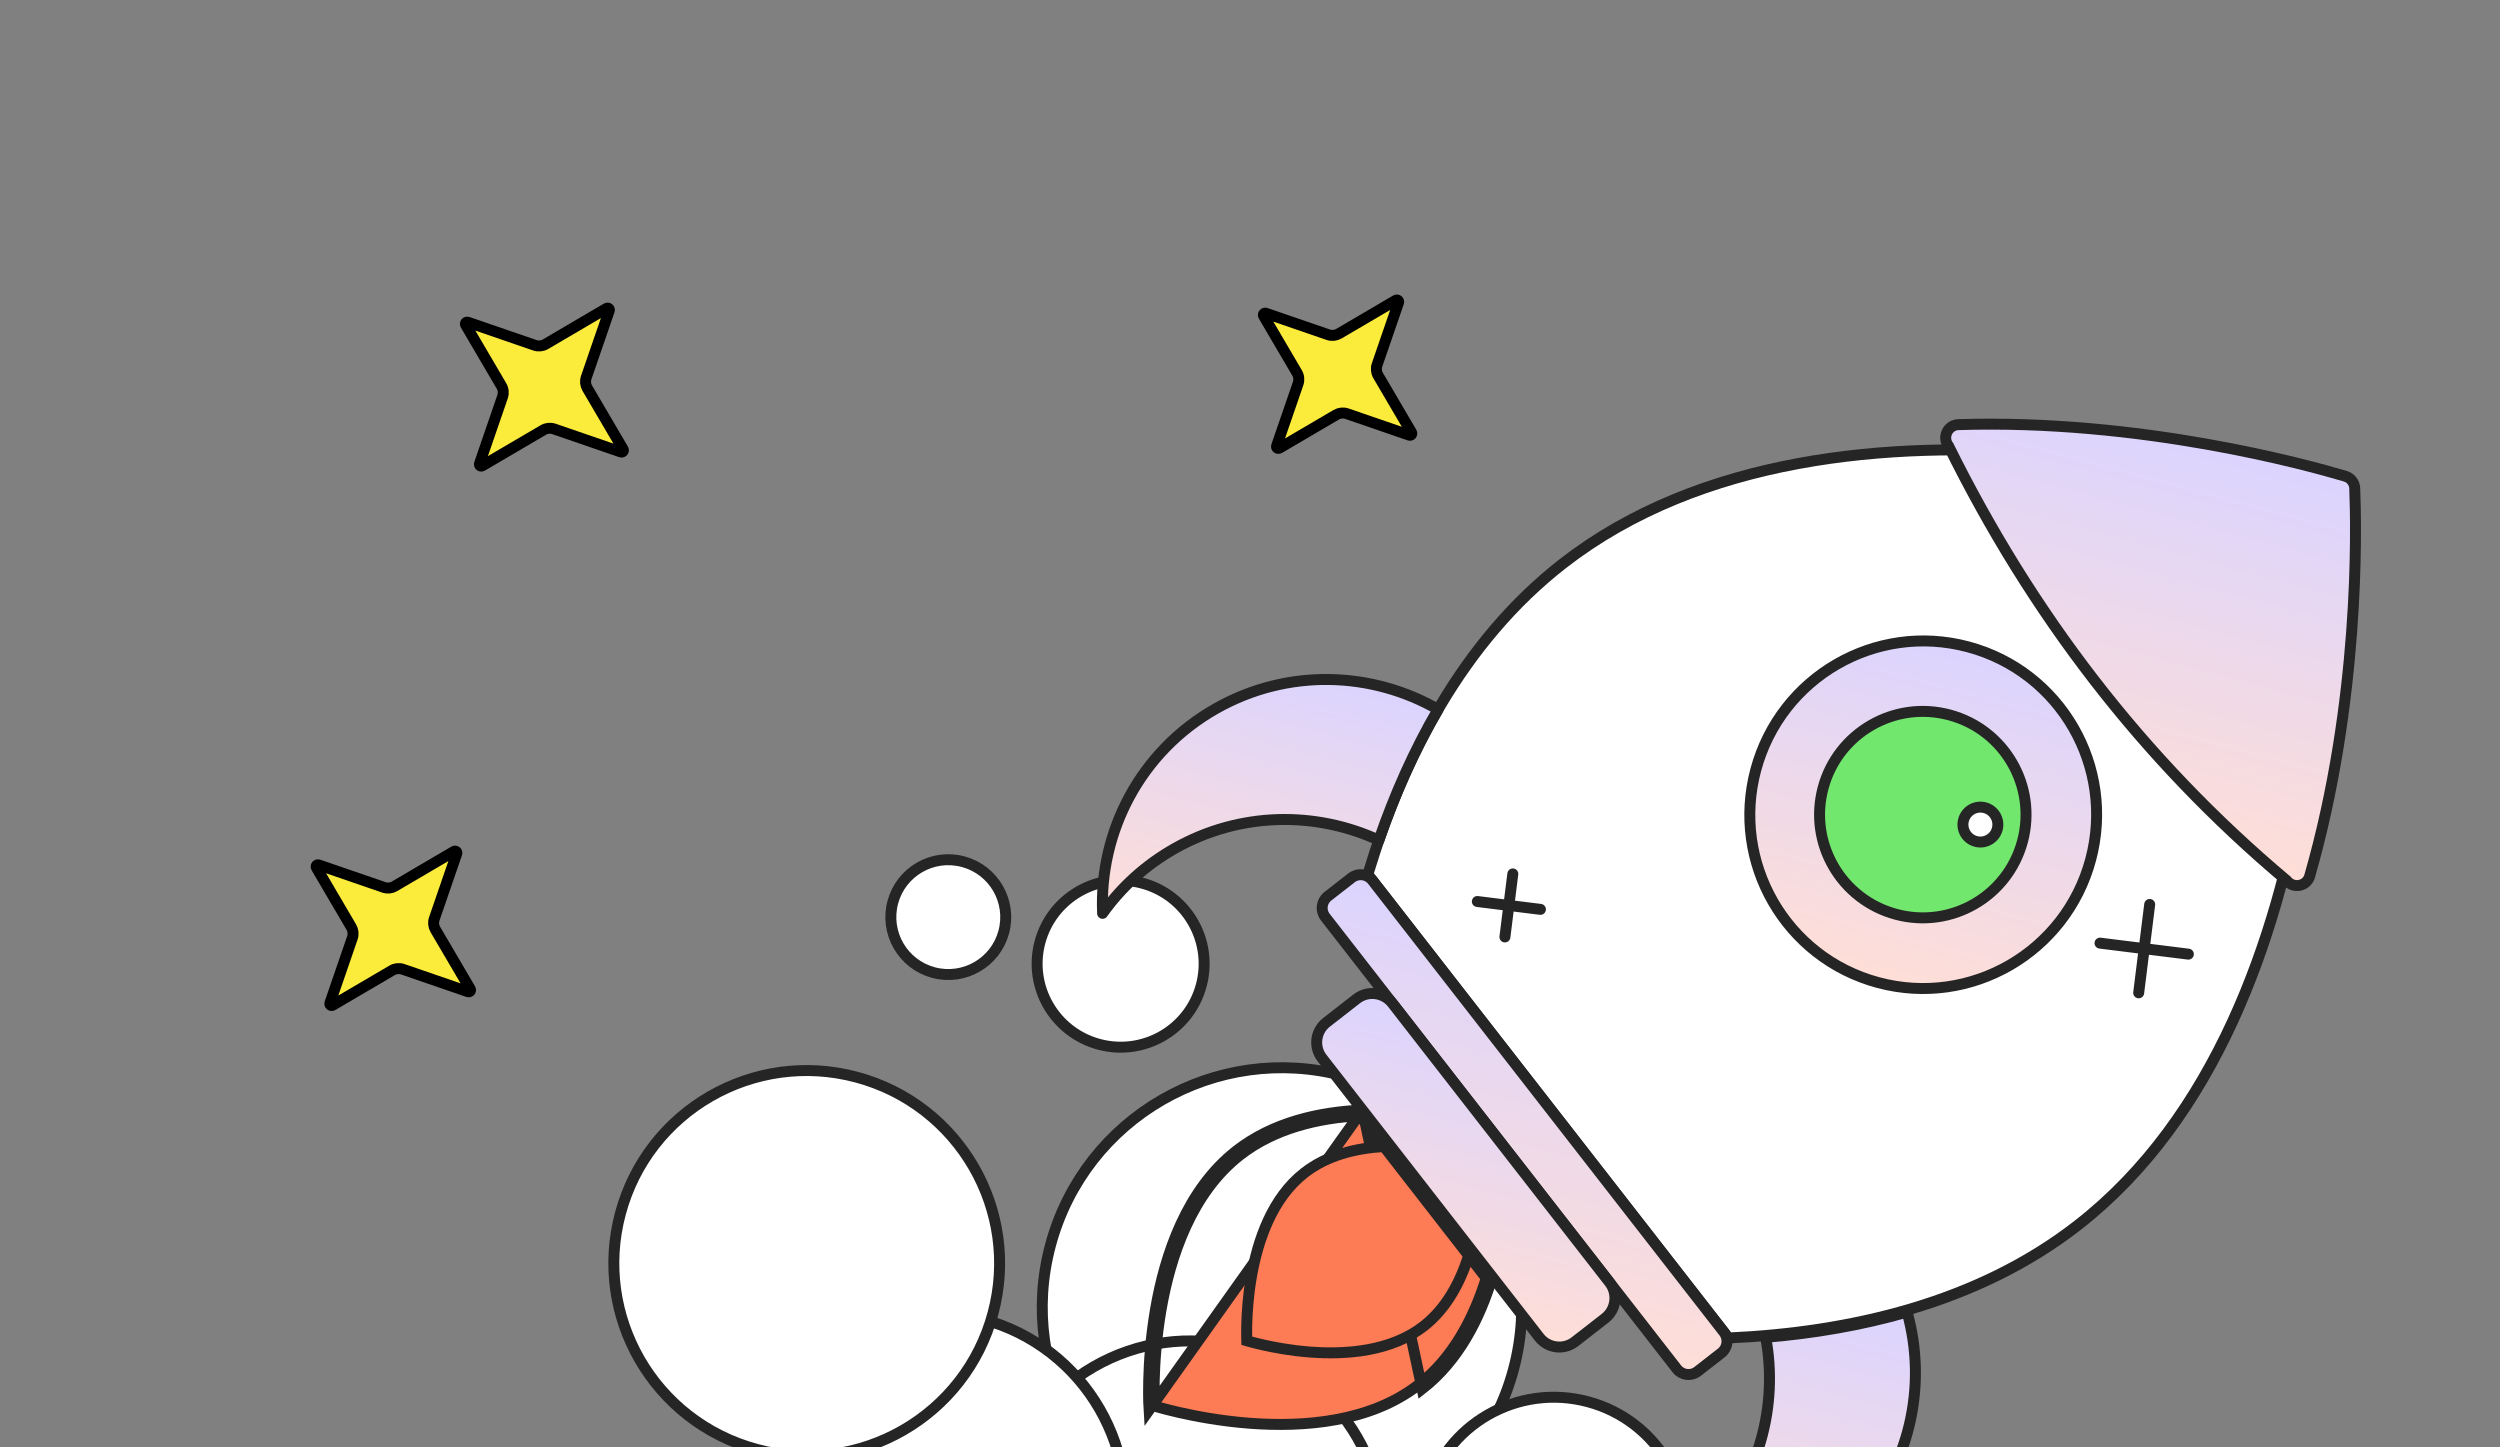 <svg width="342" height="198" viewBox="0 0 342 198" fill="none" xmlns="http://www.w3.org/2000/svg">
<rect x="0" y="0" width="342" height="198" fill="#808080" stroke="none"/>
<g clip-path="url(#clip0_337_38330)">
<g clip-path="url(#clip1_337_38330)">
<path d="M207.05 187.326C202.367 204.805 184.39 215.175 166.896 210.488C149.403 205.8 139.019 187.831 143.703 170.352C148.386 152.874 166.363 142.504 183.856 147.191C201.35 151.879 211.733 169.848 207.05 187.326Z" fill="white" stroke="#252525" stroke-width="1.5"/>
<path d="M188.304 216.636C184.535 230.699 170.07 239.044 155.994 235.272C141.918 231.501 133.564 217.042 137.332 202.978C141.1 188.915 155.565 180.57 169.641 184.342C183.717 188.113 192.072 202.572 188.304 216.636Z" fill="white" stroke="#252525" stroke-width="1.5"/>
<path d="M153.062 212.745C149.293 226.809 134.828 235.153 120.752 231.382C106.676 227.61 98.321 213.151 102.09 199.087C105.858 185.024 120.323 176.679 134.399 180.451C148.475 184.223 156.83 198.682 153.062 212.745Z" fill="white" stroke="#252525" stroke-width="1.5"/>
<path d="M230.033 213.89C227.451 223.527 217.539 229.245 207.893 226.66C198.247 224.076 192.522 214.168 195.105 204.531C197.687 194.894 207.599 189.176 217.245 191.761C226.89 194.345 232.615 204.253 230.033 213.89Z" fill="white" stroke="#252525" stroke-width="1.5"/>
<path d="M164.336 134.796C162.705 140.884 156.442 144.497 150.348 142.864C144.253 141.231 140.636 134.971 142.268 128.882C143.899 122.794 150.161 119.181 156.256 120.814C162.35 122.447 165.967 128.707 164.336 134.796Z" fill="white" stroke="#252525" stroke-width="1.5"/>
<path d="M137.317 127.497C136.195 131.685 131.887 134.171 127.694 133.048C123.501 131.924 121.012 127.617 122.135 123.429C123.257 119.24 127.565 116.754 131.758 117.878C135.952 119.001 138.44 123.308 137.317 127.497Z" fill="white" stroke="#252525" stroke-width="1.5"/>
</g>
<path d="M135.844 179.647C132.076 193.71 117.612 202.054 103.537 198.282C89.462 194.511 81.107 180.053 84.875 165.99C88.643 151.927 103.107 143.584 117.183 147.355C131.258 151.126 139.612 165.584 135.844 179.647Z" fill="white" stroke="#252525" stroke-width="1.5"/>
<path d="M236.455 183.035C253.084 182.288 270.505 178.298 284.231 167.619C322.062 138.177 317.518 69.05 317.518 69.05C317.518 69.05 251.633 47.656 213.802 77.098C200.073 87.787 191.926 103.691 187.117 119.625L236.455 183.035Z" fill="white" stroke="#252525" stroke-width="1.5" stroke-miterlimit="10"/>
<path d="M169.639 158.002C174.308 154.369 180.251 152.935 186.035 152.626L203.324 174.847C201.603 180.379 198.755 185.787 194.086 189.42C187.497 194.545 178.395 195.286 170.815 194.69C167.043 194.394 163.688 193.769 161.276 193.219C160.071 192.944 159.103 192.687 158.438 192.5C158.233 192.443 158.057 192.392 157.912 192.349C157.906 192.198 157.9 192.015 157.895 191.802C157.877 191.112 157.866 190.11 157.896 188.874C157.955 186.4 158.174 182.994 158.814 179.264C160.099 171.769 163.053 163.128 169.639 158.002ZM169.639 158.002L169.179 157.41M169.639 158.002L169.179 157.41M169.179 157.41C174.122 153.564 180.401 152.126 186.388 151.858M169.179 157.41C155.554 168.013 157.188 192.912 157.188 192.912L186.388 151.858M186.388 151.858L204.156 174.694C202.424 180.432 199.49 186.166 194.546 190.012L186.388 151.858Z" fill="#FD7B55" stroke="#252525" stroke-width="1.5"/>
<path d="M170.749 183.471C170.681 183.452 170.618 183.434 170.56 183.417C170.558 183.357 170.557 183.291 170.555 183.221C170.543 182.755 170.536 182.079 170.555 181.243C170.595 179.57 170.744 177.267 171.176 174.747C172.046 169.67 174.04 163.872 178.444 160.445L178.445 160.444C181.529 158.038 185.458 157.069 189.324 156.846L200.918 171.755C199.755 175.447 197.848 179.02 194.76 181.421L194.76 181.421C190.356 184.849 184.247 185.357 179.114 184.952C176.565 184.751 174.297 184.329 172.666 183.956C171.851 183.77 171.197 183.597 170.749 183.471Z" fill="#FD7B55" stroke="#252525" stroke-width="1.5"/>
<path d="M229.387 187.254L181.3 125.459C180.609 124.572 180.767 123.297 181.654 122.607L184.893 120.085C185.78 119.394 187.054 119.552 187.745 120.439L235.827 182.233C236.517 183.12 236.359 184.395 235.473 185.085L232.233 187.607C231.352 188.299 230.072 188.14 229.387 187.254Z" fill="url(#paint0_linear_337_38330)" stroke="#252525" stroke-width="1.5" stroke-miterlimit="10"/>
<path d="M210.568 182.932L180.857 144.745C179.677 143.226 179.949 141.043 181.465 139.857L185.591 136.644C187.111 135.465 189.294 135.736 190.479 137.252L220.191 175.439C221.37 176.958 221.098 179.142 219.582 180.328L215.456 183.54C213.935 184.725 211.747 184.451 210.568 182.932Z" fill="url(#paint1_linear_337_38330)" stroke="#252525" stroke-width="1.5" stroke-miterlimit="10"/>
<path d="M256.943 134.42C269.594 137.81 282.604 130.276 286.003 117.593C289.401 104.911 281.9 91.881 269.25 88.492C256.599 85.102 243.589 92.635 240.191 105.318C236.792 118.001 244.293 131.03 256.943 134.42Z" fill="url(#paint2_linear_337_38330)" stroke="#252525" stroke-width="1.5" stroke-miterlimit="10"/>
<path d="M259.385 125.08C266.917 127.098 274.659 122.628 276.678 115.095C278.696 107.563 274.226 99.821 266.693 97.802C259.161 95.784 251.419 100.254 249.4 107.787C247.382 115.319 251.852 123.061 259.385 125.08Z" fill="#71E76E" stroke="#252525" stroke-width="1.5" stroke-miterlimit="10"/>
<path d="M315.964 119.85C322.817 95.968 322.358 72.442 322.127 66.799C322.096 66.03 321.582 65.368 320.847 65.15C315.434 63.538 292.746 57.312 267.911 58.09C266.442 58.134 265.651 59.838 266.555 60.998C277.832 83.806 292.999 103.803 312.813 120.452C313.712 121.61 315.559 121.263 315.964 119.85Z" fill="url(#paint3_linear_337_38330)" stroke="#252525" stroke-width="1.5" stroke-miterlimit="10"/>
<path d="M188.628 114.945C190.75 108.799 193.412 102.733 196.732 97.049C187.665 91.834 176.162 91.397 166.391 96.907C155.996 102.769 150.35 113.788 150.836 124.945C153.362 121.401 156.681 118.34 160.724 116.061C169.639 111.028 179.998 110.959 188.628 114.945Z" fill="url(#paint4_linear_337_38330)" stroke="#252525" stroke-width="1.5" stroke-miterlimit="10" stroke-linecap="round" stroke-linejoin="round"/>
<path d="M241.546 182.947C248.028 182.401 254.559 181.312 260.887 179.488C263.71 189.56 261.313 200.819 253.569 208.934C245.335 217.571 233.266 220.334 222.57 217.128C226.626 215.548 230.41 213.086 233.61 209.723C240.672 202.321 243.288 192.298 241.546 182.947Z" fill="url(#paint5_linear_337_38330)" stroke="#252525" stroke-width="1.5" stroke-miterlimit="10" stroke-linejoin="round"/>
<path d="M273.225 113.42C272.883 114.694 271.574 115.45 270.3 115.108C269.026 114.767 268.27 113.457 268.612 112.184C268.953 110.91 270.262 110.154 271.536 110.495C272.81 110.836 273.566 112.146 273.225 113.42Z" fill="white" stroke="#252525" stroke-width="1.5"/>
<path d="M206.953 119.553L205.873 128.175" stroke="#252525" stroke-width="1.5" stroke-miterlimit="10" stroke-linecap="round" stroke-linejoin="bevel"/>
<path d="M202.101 123.327L210.729 124.402" stroke="#252525" stroke-width="1.5" stroke-miterlimit="10" stroke-linecap="round" stroke-linejoin="bevel"/>
<path d="M294.078 123.728L292.571 135.819" stroke="#252525" stroke-width="1.5" stroke-miterlimit="10" stroke-linecap="round" stroke-linejoin="bevel"/>
<path d="M287.282 129.02L299.367 130.526" stroke="#252525" stroke-width="1.5" stroke-miterlimit="10" stroke-linecap="round" stroke-linejoin="bevel"/>
<path d="M172.863 43.212C172.746 43.012 172.941 42.774 173.16 42.85L181.709 45.792C182.192 45.958 182.723 45.905 183.164 45.647L190.962 41.073C191.162 40.955 191.401 41.15 191.325 41.37L188.383 49.918C188.216 50.401 188.269 50.933 188.528 51.373L193.102 59.171C193.219 59.372 193.024 59.61 192.805 59.534L184.256 56.592C183.773 56.426 183.242 56.479 182.801 56.737L175.003 61.311C174.803 61.429 174.565 61.234 174.64 61.014L177.583 52.466C177.749 51.983 177.696 51.451 177.437 51.011L172.863 43.212Z" fill="#FBEB3B" stroke="black" stroke-width="1.5"/>
<path d="M63.7 44.44C63.583 44.24 63.778 44.002 63.997 44.078L73.168 47.234C73.651 47.401 74.183 47.347 74.623 47.089L82.99 42.182C83.19 42.064 83.428 42.259 83.353 42.479L80.196 51.65C80.03 52.133 80.083 52.664 80.341 53.105L85.249 61.471C85.366 61.672 85.171 61.91 84.951 61.834L75.78 58.678C75.297 58.511 74.766 58.564 74.325 58.823L65.959 63.73C65.759 63.847 65.52 63.653 65.596 63.433L68.753 54.262C68.919 53.779 68.866 53.247 68.607 52.807L63.7 44.44Z" fill="#FBEB3B" stroke="black" stroke-width="1.5"/>
<path d="M43.28 118.679C43.163 118.479 43.358 118.241 43.577 118.316L52.515 121.393C52.998 121.559 53.529 121.506 53.97 121.247L62.123 116.465C62.324 116.348 62.562 116.543 62.486 116.762L59.41 125.7C59.244 126.183 59.297 126.714 59.555 127.155L64.338 135.308C64.455 135.508 64.26 135.746 64.04 135.671L55.103 132.595C54.62 132.428 54.088 132.481 53.648 132.74L45.495 137.522C45.294 137.64 45.056 137.445 45.132 137.225L48.208 128.287C48.374 127.805 48.321 127.273 48.063 126.833L43.28 118.679Z" fill="#FBEB3B" stroke="black" stroke-width="1.5"/>
</g>
<defs>
<linearGradient id="paint0_linear_337_38330" x1="215.627" y1="127.484" x2="201.499" y2="180.208" gradientUnits="userSpaceOnUse">
<stop stop-color="#DBD4FF"/>
<stop offset="1" stop-color="#FFDED6"/>
</linearGradient>
<linearGradient id="paint1_linear_337_38330" x1="205.743" y1="140.614" x2="195.303" y2="179.574" gradientUnits="userSpaceOnUse">
<stop stop-color="#DBD4FF"/>
<stop offset="1" stop-color="#FFDED6"/>
</linearGradient>
<linearGradient id="paint2_linear_337_38330" x1="269.25" y1="88.492" x2="256.943" y2="134.42" gradientUnits="userSpaceOnUse">
<stop stop-color="#DBD4FF"/>
<stop offset="1" stop-color="#FFDED6"/>
</linearGradient>
<linearGradient id="paint3_linear_337_38330" x1="299.235" y1="59.313" x2="284.765" y2="113.317" gradientUnits="userSpaceOnUse">
<stop stop-color="#DBD4FF"/>
<stop offset="1" stop-color="#FFDED6"/>
</linearGradient>
<linearGradient id="paint4_linear_337_38330" x1="178.39" y1="91.064" x2="168.074" y2="129.564" gradientUnits="userSpaceOnUse">
<stop stop-color="#DBD4FF"/>
<stop offset="1" stop-color="#FFDED6"/>
</linearGradient>
<linearGradient id="paint5_linear_337_38330" x1="249.796" y1="176.516" x2="237.816" y2="221.227" gradientUnits="userSpaceOnUse">
<stop stop-color="#DBD4FF"/>
<stop offset="1" stop-color="#FFDED6"/>
</linearGradient>
<clipPath id="clip0_337_38330">
<rect width="342" height="198" fill="white"/>
</clipPath>
<clipPath id="clip1_337_38330">
<rect width="163.872" height="173.044" fill="white" transform="translate(105.223 101.37) rotate(15)"/>
</clipPath>
</defs>
</svg>
